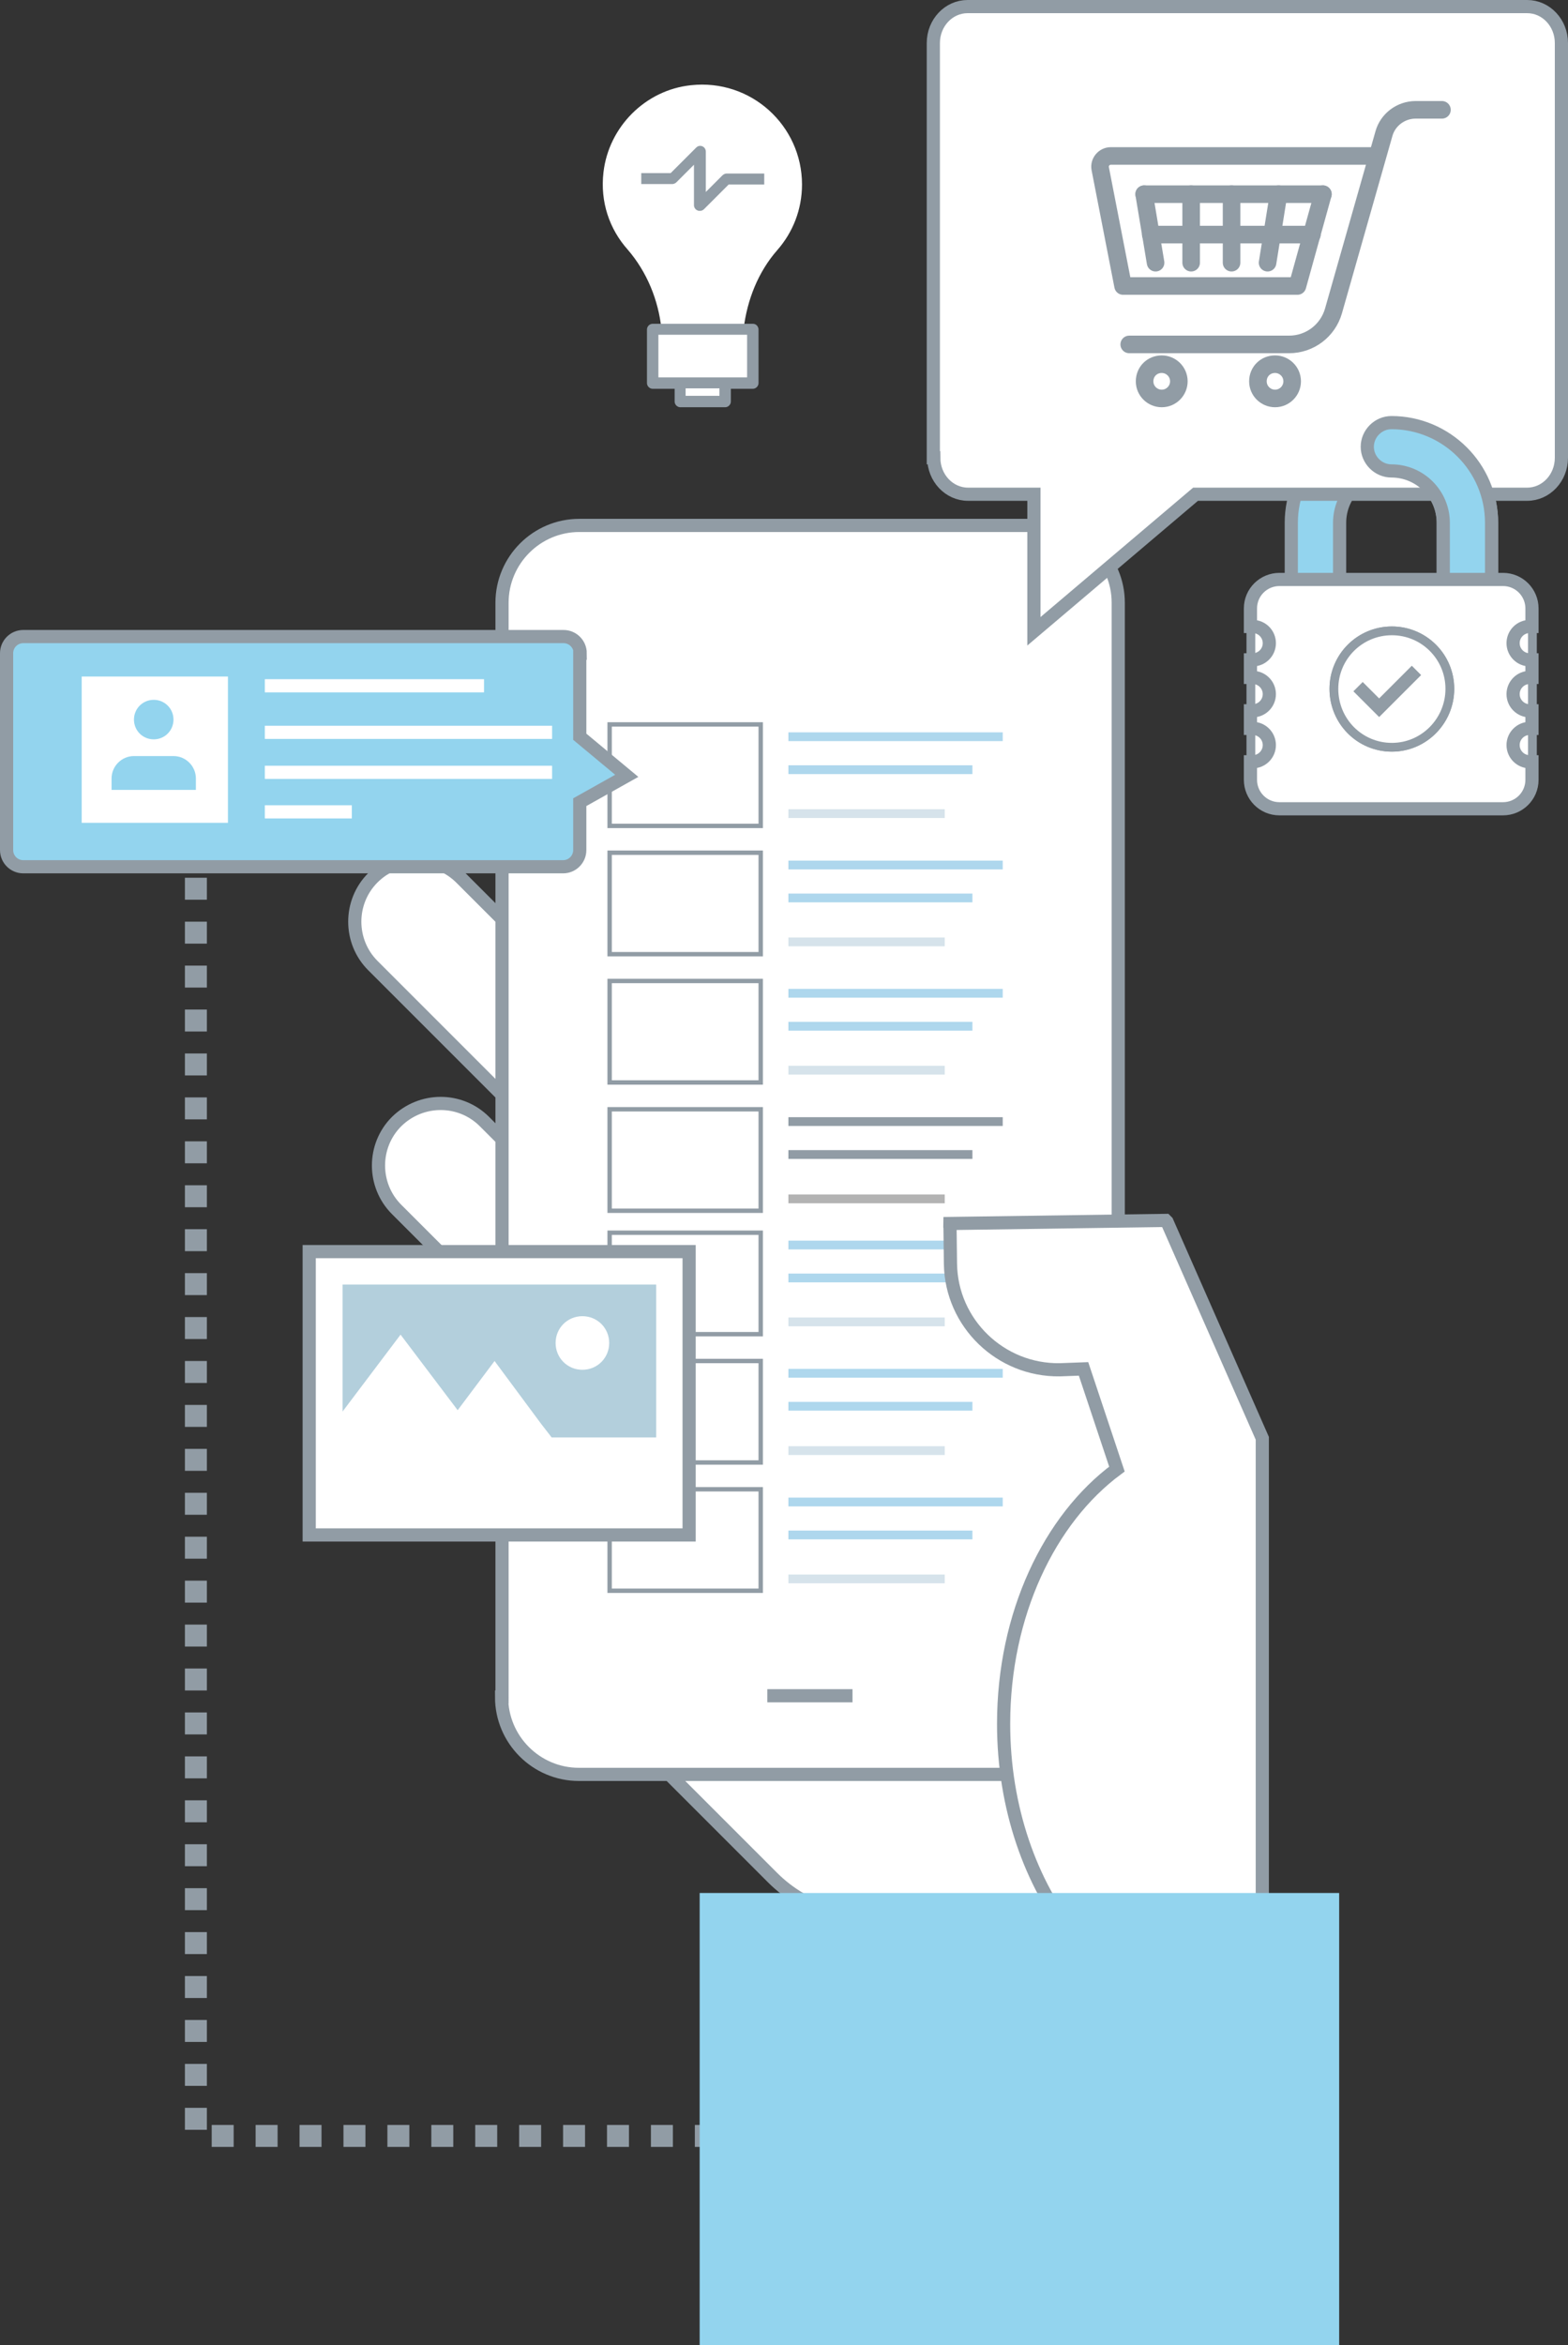 <?xml version="1.0" encoding="UTF-8"?> <svg xmlns="http://www.w3.org/2000/svg" xmlns:xlink="http://www.w3.org/1999/xlink" version="1.1" id="Layer_1" x="0px" y="0px" viewBox="0 0 357 533.8" style="enable-background:new 0 0 357 533.8;" xml:space="preserve"><rect x="0" y="0" width="357" height="533.8" fill="#333333" stroke="none"/> <style type="text/css"> .st0{fill:none;stroke:#919CA5;stroke-width:5;stroke-miterlimit:10;stroke-dasharray:5,5;} .st1{clip-path:url(#SVGID_2_);fill:#FFFFFF;} .st2{clip-path:url(#SVGID_2_);fill:none;stroke:#919CA5;stroke-width:3;} .st3{clip-path:url(#SVGID_2_);fill:none;stroke:#919CA5;stroke-miterlimit:10;} .st4{clip-path:url(#SVGID_2_);fill:none;stroke:#AED7ED;stroke-width:2;} .st5{clip-path:url(#SVGID_2_);fill:none;stroke:#D6E3EB;stroke-width:2;} .st6{clip-path:url(#SVGID_2_);fill:none;stroke:#919CA5;stroke-width:2;} .st7{clip-path:url(#SVGID_2_);fill:none;stroke:#B3B3B3;stroke-width:2;} .st8{clip-path:url(#SVGID_2_);fill:#93D4EE;} .st9{clip-path:url(#SVGID_2_);fill:none;stroke:#FFFFFF;stroke-width:3;} .st10{clip-path:url(#SVGID_2_);fill:#B3CFDC;} .st11{clip-path:url(#SVGID_2_);fill:none;stroke:#919CA5;stroke-width:4;stroke-linecap:round;stroke-linejoin:round;stroke-miterlimit:10;} .st12{clip-path:url(#SVGID_2_);fill:#919CA5;} </style> <polyline class="st0" points="44.6,179.8 44.6,486.2 160,486.2 "></polyline> <g> <defs> <rect id="SVGID_1_" width="357" height="533.8"></rect> </defs> <clipPath id="SVGID_2_"> <use xlink:href="#SVGID_1_" style="overflow:visible;"></use> </clipPath> <path class="st1" d="M102.6,317.6c-5.5,5.5-5.5,14.5,0,20l73.6,73.6c5.5,5.5,14.5,5.5,20,0c5.5-5.5,5.5-14.5,0-20l-73.6-73.6 C117,312.1,108.1,312.1,102.6,317.6"></path> <path class="st2" d="M102.6,317.6c-5.5,5.5-5.5,14.5,0,20l73.6,73.6c5.5,5.5,14.5,5.5,20,0c5.5-5.5,5.5-14.5,0-20l-73.6-73.6 C117,312.1,108.1,312.1,102.6,317.6z"></path> <path class="st1" d="M90.3,255.3c-5.5,5.5-5.5,14.5,0,20l73.6,73.6c5.5,5.5,14.5,5.5,20,0c5.5-5.5,5.5-14.5,0-20l-73.6-73.6 C104.8,249.8,95.9,249.8,90.3,255.3"></path> <path class="st2" d="M90.3,255.3c-5.5,5.5-5.5,14.5,0,20l73.6,73.6c5.5,5.5,14.5,5.5,20,0c5.5-5.5,5.5-14.5,0-20l-73.6-73.6 C104.8,249.8,95.9,249.8,90.3,255.3z"></path> <path class="st1" d="M84.9,199.8c-5.5,5.5-5.5,14.5,0,20l73.6,73.6c5.5,5.5,14.5,5.5,20,0c5.5-5.5,5.5-14.5,0-20l-73.6-73.6 C99.3,194.3,90.4,194.3,84.9,199.8"></path> <path class="st2" d="M84.9,199.8c-5.5,5.5-5.5,14.5,0,20l73.6,73.6c5.5,5.5,14.5,5.5,20,0c5.5-5.5,5.5-14.5,0-20l-73.6-73.6 C99.3,194.3,90.4,194.3,84.9,199.8z"></path> <path class="st1" d="M113.2,175.5c-5.5,5.5-5.5,14.5,0,20l73.6,73.6c5.5,5.5,14.5,5.5,20,0c5.5-5.5,5.5-14.5,0-20l-73.6-73.6 C127.7,170,118.7,170,113.2,175.5"></path> <path class="st2" d="M113.2,175.5c-5.5,5.5-5.5,14.5,0,20l73.6,73.6c5.5,5.5,14.5,5.5,20,0c5.5-5.5,5.5-14.5,0-20l-73.6-73.6 C127.7,170,118.7,170,113.2,175.5z"></path> <path class="st1" d="M264,343.5c-0.6-0.8-1.3-1.5-2-2.2l-38.6-38.6c-13.1-13.1-34.4-13.1-47.5,0l-38.6,38.6 c-13.1,13.1-13.1,34.4,0,47.5l38.6,38.6c1.9,1.9,4,3.5,6.2,4.8c4.9,5.3,11.9,8.7,19.7,8.7H284v-97.4H264z"></path> <path class="st2" d="M264,343.5c-0.6-0.8-1.3-1.5-2-2.2l-38.6-38.6c-13.1-13.1-34.4-13.1-47.5,0l-38.6,38.6 c-13.1,13.1-13.1,34.4,0,47.5l38.6,38.6c1.9,1.9,4,3.5,6.2,4.8c4.9,5.3,11.9,8.7,19.7,8.7H284v-97.4H264z"></path> <path class="st1" d="M114.2,386.3c0,9.7,7.9,17.6,17.6,17.6H237c9.7,0,17.6-7.9,17.6-17.6V137.2c0-9.7-7.9-17.6-17.6-17.6H131.9 c-9.7,0-17.6,7.9-17.6,17.6V386.3z"></path> <path class="st2" d="M114.2,386.3c0,9.7,7.9,17.6,17.6,17.6H237c9.7,0,17.6-7.9,17.6-17.6V137.2c0-9.7-7.9-17.6-17.6-17.6H131.9 c-9.7,0-17.6,7.9-17.6,17.6V386.3z"></path> <rect x="128.8" y="151.8" class="st1" width="111.6" height="218.7"></rect> <line class="st1" x1="194.1" y1="386" x2="174.7" y2="386"></line> <line class="st2" x1="194.1" y1="386" x2="174.7" y2="386"></line> <rect x="138.8" y="164.9" class="st3" width="34.4" height="23.1"></rect> <line class="st4" x1="179.5" y1="167.7" x2="228.3" y2="167.7"></line> <line class="st4" x1="179.5" y1="175.2" x2="221.4" y2="175.2"></line> <line class="st5" x1="179.5" y1="185.2" x2="215.1" y2="185.2"></line> <rect x="138.8" y="194.1" class="st3" width="34.4" height="23.1"></rect> <line class="st4" x1="179.5" y1="196.9" x2="228.3" y2="196.9"></line> <line class="st4" x1="179.5" y1="204.4" x2="221.4" y2="204.4"></line> <line class="st5" x1="179.5" y1="214.4" x2="215.1" y2="214.4"></line> <rect x="138.8" y="223.3" class="st3" width="34.4" height="23.1"></rect> <line class="st4" x1="179.5" y1="226.1" x2="228.3" y2="226.1"></line> <line class="st4" x1="179.5" y1="233.6" x2="221.4" y2="233.6"></line> <line class="st5" x1="179.5" y1="243.6" x2="215.1" y2="243.6"></line> <rect x="138.8" y="252.5" class="st1" width="34.4" height="23.1"></rect> <rect x="138.8" y="252.5" class="st3" width="34.4" height="23.1"></rect> <line class="st6" x1="179.5" y1="255.3" x2="228.3" y2="255.3"></line> <line class="st6" x1="179.5" y1="262.8" x2="221.4" y2="262.8"></line> <line class="st7" x1="179.5" y1="272.9" x2="215.1" y2="272.9"></line> <rect x="138.8" y="280.6" class="st3" width="34.4" height="23.1"></rect> <line class="st4" x1="179.5" y1="283.4" x2="228.3" y2="283.4"></line> <line class="st4" x1="179.5" y1="290.9" x2="221.4" y2="290.9"></line> <line class="st5" x1="179.5" y1="300.9" x2="215.1" y2="300.9"></line> <rect x="138.8" y="309.8" class="st3" width="34.4" height="23.1"></rect> <line class="st4" x1="179.5" y1="312.6" x2="228.3" y2="312.6"></line> <line class="st4" x1="179.5" y1="320.1" x2="221.4" y2="320.1"></line> <line class="st5" x1="179.5" y1="330.2" x2="215.1" y2="330.2"></line> <rect x="138.8" y="339" class="st3" width="34.4" height="23.1"></rect> <line class="st4" x1="179.5" y1="341.9" x2="228.3" y2="341.9"></line> <line class="st4" x1="179.5" y1="349.4" x2="221.4" y2="349.4"></line> <line class="st5" x1="179.5" y1="359.4" x2="215.1" y2="359.4"></line> <path class="st1" d="M265.7,278.1l-0.3-0.3l-49.1,0.7c0,0.4-0.1,0.7,0,1l0.1,8.2c0.2,13.5,11.4,24.3,24.9,24.1l5.4-0.2l7.6,22.8 c-15.4,11.4-25.8,33.1-25.8,58c0,19.1,6.2,36.4,16,48.5h42.9V327.4L265.7,278.1z"></path> <path class="st2" d="M265.7,278.1l-0.3-0.3l-49.1,0.7c0,0.4-0.1,0.7,0,1l0.1,8.2c0.2,13.5,11.4,24.3,24.9,24.1l5.4-0.2l7.6,22.8 c-15.4,11.4-25.8,33.1-25.8,58c0,19.1,6.2,36.4,16,48.5h42.9V327.4L265.7,278.1z"></path> <rect x="159.3" y="430.9" class="st8" width="145.6" height="102.9"></rect> <path class="st8" d="M132.1,148.7c0-2.1-1.7-3.8-3.8-3.8H5.3c-2.1,0-3.8,1.7-3.8,3.8v44.8c0,2.1,1.7,3.8,3.8,3.8h122.9 c2.1,0,3.8-1.7,3.8-3.8v-10.9l10.7-6l-10.7-8.9V148.7z"></path> <path class="st2" d="M132.1,148.7c0-2.1-1.7-3.8-3.8-3.8H5.3c-2.1,0-3.8,1.7-3.8,3.8v44.8c0,2.1,1.7,3.8,3.8,3.8h122.9 c2.1,0,3.8-1.7,3.8-3.8v-10.9l10.7-6l-10.7-8.9V148.7z"></path> <line class="st9" x1="60.3" y1="156.1" x2="110.2" y2="156.1"></line> <line class="st9" x1="60.3" y1="166.7" x2="125.7" y2="166.7"></line> <line class="st9" x1="60.3" y1="175.8" x2="125.7" y2="175.8"></line> <line class="st9" x1="60.3" y1="184.8" x2="80.1" y2="184.8"></line> <rect x="18.6" y="154" class="st1" width="33.3" height="33.3"></rect> <path class="st8" d="M44.6,179.8v-2.6c0-2.8-2.3-5.1-5.1-5.1h-9c-2.8,0-5.1,2.3-5.1,5.1v2.6H44.6z"></path> <path class="st8" d="M39.5,163.8c0-2.5-2-4.5-4.5-4.5c-2.5,0-4.5,2-4.5,4.5c0,2.5,2,4.5,4.5,4.5C37.5,168.3,39.5,166.3,39.5,163.8"></path> <rect x="70.4" y="284.9" class="st1" width="86.5" height="64.5"></rect> <rect x="70.4" y="284.9" class="st2" width="86.5" height="64.5"></rect> <polygon class="st10" points="78,292.4 78,321.3 91.2,303.8 104.2,321 112.6,309.8 123.2,324.1 125.6,327.2 149.4,327.2 149.4,292.4 "></polygon> <path class="st1" d="M138.7,305.7c0,3.4-2.7,6.1-6.1,6.1c-3.4,0-6.1-2.7-6.1-6.1c0-3.4,2.7-6.1,6.1-6.1 C136,299.6,138.7,302.3,138.7,305.7"></path> <path class="st8" d="M339.6,139.2h-11V119c0-6.5-5.3-11.8-11.8-11.8c-6.5,0-11.8,5.3-11.8,11.8v20.1h-11V119 c0-12.5,10.2-22.8,22.8-22.8c12.5,0,22.8,10.2,22.8,22.8V139.2z"></path> <path class="st2" d="M339.6,139.2h-11V119c0-6.5-5.3-11.8-11.8-11.8c-6.5,0-11.8,5.3-11.8,11.8v20.1h-11V119 c0-12.5,10.2-22.8,22.8-22.8c12.5,0,22.8,10.2,22.8,22.8V139.2z"></path> <path class="st1" d="M212.6,104.2c0,4.6,3.5,8.3,7.8,8.3h15v31.2l36.8-31.2h75.5c4.3,0,7.8-3.7,7.8-8.3V9.8c0-4.6-3.5-8.3-7.8-8.3 H220.3c-4.3,0-7.8,3.7-7.8,8.3V104.2z"></path> <path class="st2" d="M212.6,104.2c0,4.6,3.5,8.3,7.8,8.3h15v31.2l36.8-31.2h75.5c4.3,0,7.8-3.7,7.8-8.3V9.8c0-4.6-3.5-8.3-7.8-8.3 H220.3c-4.3,0-7.8,3.7-7.8,8.3V104.2z"></path> <path class="st8" d="M334.1,144.7c-3,0-5.5-2.5-5.5-5.5V119c0-6.5-5.3-11.8-11.8-11.8c-3,0-5.5-2.5-5.5-5.5c0-3,2.5-5.5,5.5-5.5 c12.5,0,22.8,10.2,22.8,22.8v20.1C339.6,142.2,337.1,144.7,334.1,144.7"></path> <path class="st2" d="M334.1,144.7c-3,0-5.5-2.5-5.5-5.5V119c0-6.5-5.3-11.8-11.8-11.8c-3,0-5.5-2.5-5.5-5.5c0-3,2.5-5.5,5.5-5.5 c12.5,0,22.8,10.2,22.8,22.8v20.1C339.6,142.2,337.1,144.7,334.1,144.7z"></path> <rect x="284.8" y="139.7" class="st1" width="32" height="38.5"></rect> <rect x="284.8" y="139.7" class="st6" width="32" height="38.5"></rect> <rect x="316.9" y="139.7" class="st1" width="32" height="38.5"></rect> <rect x="316.9" y="139.7" class="st6" width="32" height="38.5"></rect> <path class="st1" d="M348.3,173.4c-2.1,0-3.8-1.7-3.8-3.8c0-2.1,1.7-3.8,3.8-3.8h0.5v-4h-0.5c-2.1,0-3.8-1.7-3.8-3.8 c0-2.1,1.7-3.8,3.8-3.8h0.5v-4h-0.5c-2.1,0-3.8-1.7-3.8-3.8c0-2.1,1.7-3.8,3.8-3.8h0.5v-4.1c0-3.6-2.9-6.6-6.6-6.6h-50.9 c-3.6,0-6.6,2.9-6.6,6.6v4.1h0.5c2.1,0,3.8,1.7,3.8,3.8c0,2.1-1.7,3.8-3.8,3.8h-0.5v4h0.5c2.1,0,3.8,1.7,3.8,3.8 c0,2.1-1.7,3.8-3.8,3.8h-0.5v4h0.5c2.1,0,3.8,1.7,3.8,3.8c0,2.1-1.7,3.8-3.8,3.8h-0.5v4.1c0,3.6,2.9,6.6,6.6,6.6h50.9 c3.6,0,6.6-2.9,6.6-6.6v-4.1H348.3z"></path> <path class="st2" d="M348.3,173.4c-2.1,0-3.8-1.7-3.8-3.8c0-2.1,1.7-3.8,3.8-3.8h0.5v-4h-0.5c-2.1,0-3.8-1.7-3.8-3.8 c0-2.1,1.7-3.8,3.8-3.8h0.5v-4h-0.5c-2.1,0-3.8-1.7-3.8-3.8c0-2.1,1.7-3.8,3.8-3.8h0.5v-4.1c0-3.6-2.9-6.6-6.6-6.6h-50.9 c-3.6,0-6.6,2.9-6.6,6.6v4.1h0.5c2.1,0,3.8,1.7,3.8,3.8c0,2.1-1.7,3.8-3.8,3.8h-0.5v4h0.5c2.1,0,3.8,1.7,3.8,3.8 c0,2.1-1.7,3.8-3.8,3.8h-0.5v4h0.5c2.1,0,3.8,1.7,3.8,3.8c0,2.1-1.7,3.8-3.8,3.8h-0.5v4.1c0,3.6,2.9,6.6,6.6,6.6h50.9 c3.6,0,6.6-2.9,6.6-6.6v-4.1H348.3z"></path> <path class="st1" d="M334.1,156.8c0,9.5-7.7,17.3-17.2,17.3s-17.2-7.7-17.2-17.3c0-9.5,7.7-17.2,17.2-17.2S334.1,147.3,334.1,156.8 "></path> <path class="st1" d="M330.1,156.8c0,7.3-5.9,13.3-13.2,13.3c-7.3,0-13.2-5.9-13.2-13.3c0-7.3,5.9-13.2,13.2-13.2 C324.2,143.6,330.1,149.5,330.1,156.8"></path> <path class="st6" d="M330.1,156.8c0,7.3-5.9,13.3-13.2,13.3c-7.3,0-13.2-5.9-13.2-13.3c0-7.3,5.9-13.2,13.2-13.2 C324.2,143.6,330.1,149.5,330.1,156.8z"></path> <path class="st1" d="M330.1,156.8c0,7.3-5.9,13.3-13.2,13.3c-7.3,0-13.2-5.9-13.2-13.3c0-7.3,5.9-13.2,13.2-13.2 C324.2,143.6,330.1,149.5,330.1,156.8"></path> <path class="st6" d="M330.1,156.8c0,7.3-5.9,13.3-13.2,13.3c-7.3,0-13.2-5.9-13.2-13.3c0-7.3,5.9-13.2,13.2-13.2 C324.2,143.6,330.1,149.5,330.1,156.8z"></path> <polyline class="st2" points="309.2,156.3 314,161.1 322.5,152.6 "></polyline> <path class="st11" d="M328.3,25h-6c-3.3,0-6.3,2.2-7.2,5.4l-11.5,40.4c-1.3,4.5-5.4,7.6-10.1,7.6h-36.4"></path> <path class="st11" d="M301.2,44.2l-5.8,20.9h-39.7l-5.2-26.7c-0.3-1.5,0.9-2.9,2.4-2.9h60.6"></path> <line class="st11" x1="291.1" y1="44.2" x2="288.6" y2="59.8"></line> <line class="st11" x1="280.4" y1="44.2" x2="280.4" y2="59.8"></line> <line class="st11" x1="260.5" y1="44.2" x2="263.1" y2="59.8"></line> <line class="st11" x1="271.2" y1="44.2" x2="271.2" y2="59.8"></line> <line class="st11" x1="301.2" y1="44.2" x2="260.5" y2="44.2"></line> <line class="st11" x1="298.7" y1="53.4" x2="262" y2="53.4"></line> <path class="st11" d="M260.6,86.8c0,2.2,1.8,3.9,3.9,3.9c2.2,0,3.9-1.8,3.9-3.9c0-2.2-1.8-3.9-3.9-3.9 C262.3,82.9,260.6,84.6,260.6,86.8z"></path> <path class="st11" d="M286.4,86.8c0,2.2,1.8,3.9,3.9,3.9c2.2,0,3.9-1.8,3.9-3.9c0-2.2-1.8-3.9-3.9-3.9 C288.1,82.9,286.4,84.6,286.4,86.8z"></path> <path class="st1" d="M150.6,74.9h18.7c0.8-6.6,3.3-13,7.7-18c3.5-4,5.6-9.2,5.6-14.9c0-13.4-11.6-24.1-25.3-22.6 c-10.4,1.1-18.7,9.5-19.9,19.8c-0.8,6.8,1.4,13,5.5,17.6C147.3,61.9,149.9,68.3,150.6,74.9"></path> <rect x="148.6" y="74.9" class="st1" width="22.8" height="12.2"></rect> <rect x="154.9" y="87.1" class="st1" width="10.2" height="4.2"></rect> <path class="st12" d="M171.4,73.7h-22.8c-0.7,0-1.3,0.6-1.3,1.3v12.2c0,0.7,0.6,1.3,1.3,1.3h5v2.9c0,0.7,0.6,1.3,1.3,1.3h10.2 c0.7,0,1.3-0.6,1.3-1.3v-2.9h5c0.7,0,1.3-0.6,1.3-1.3V74.9C172.6,74.2,172.1,73.7,171.4,73.7 M163.8,90.1h-7.7v-1.7h7.7V90.1z M170.1,85.9h-20.2v-9.7h20.2V85.9z"></path> <path class="st12" d="M159.3,48c-0.2,0-0.3,0-0.5-0.1c-0.5-0.2-0.8-0.7-0.8-1.2v-9.2l-4,4c-0.2,0.2-0.6,0.4-0.9,0.4H146v-2.5h6.7 l5.8-5.8c0.4-0.4,0.9-0.5,1.4-0.3c0.5,0.2,0.8,0.7,0.8,1.2v9.2l3.8-3.8c0.2-0.2,0.6-0.4,0.9-0.4h8.6V42h-8.1l-5.6,5.6 C160,47.9,159.7,48,159.3,48"></path> </g> </svg> 